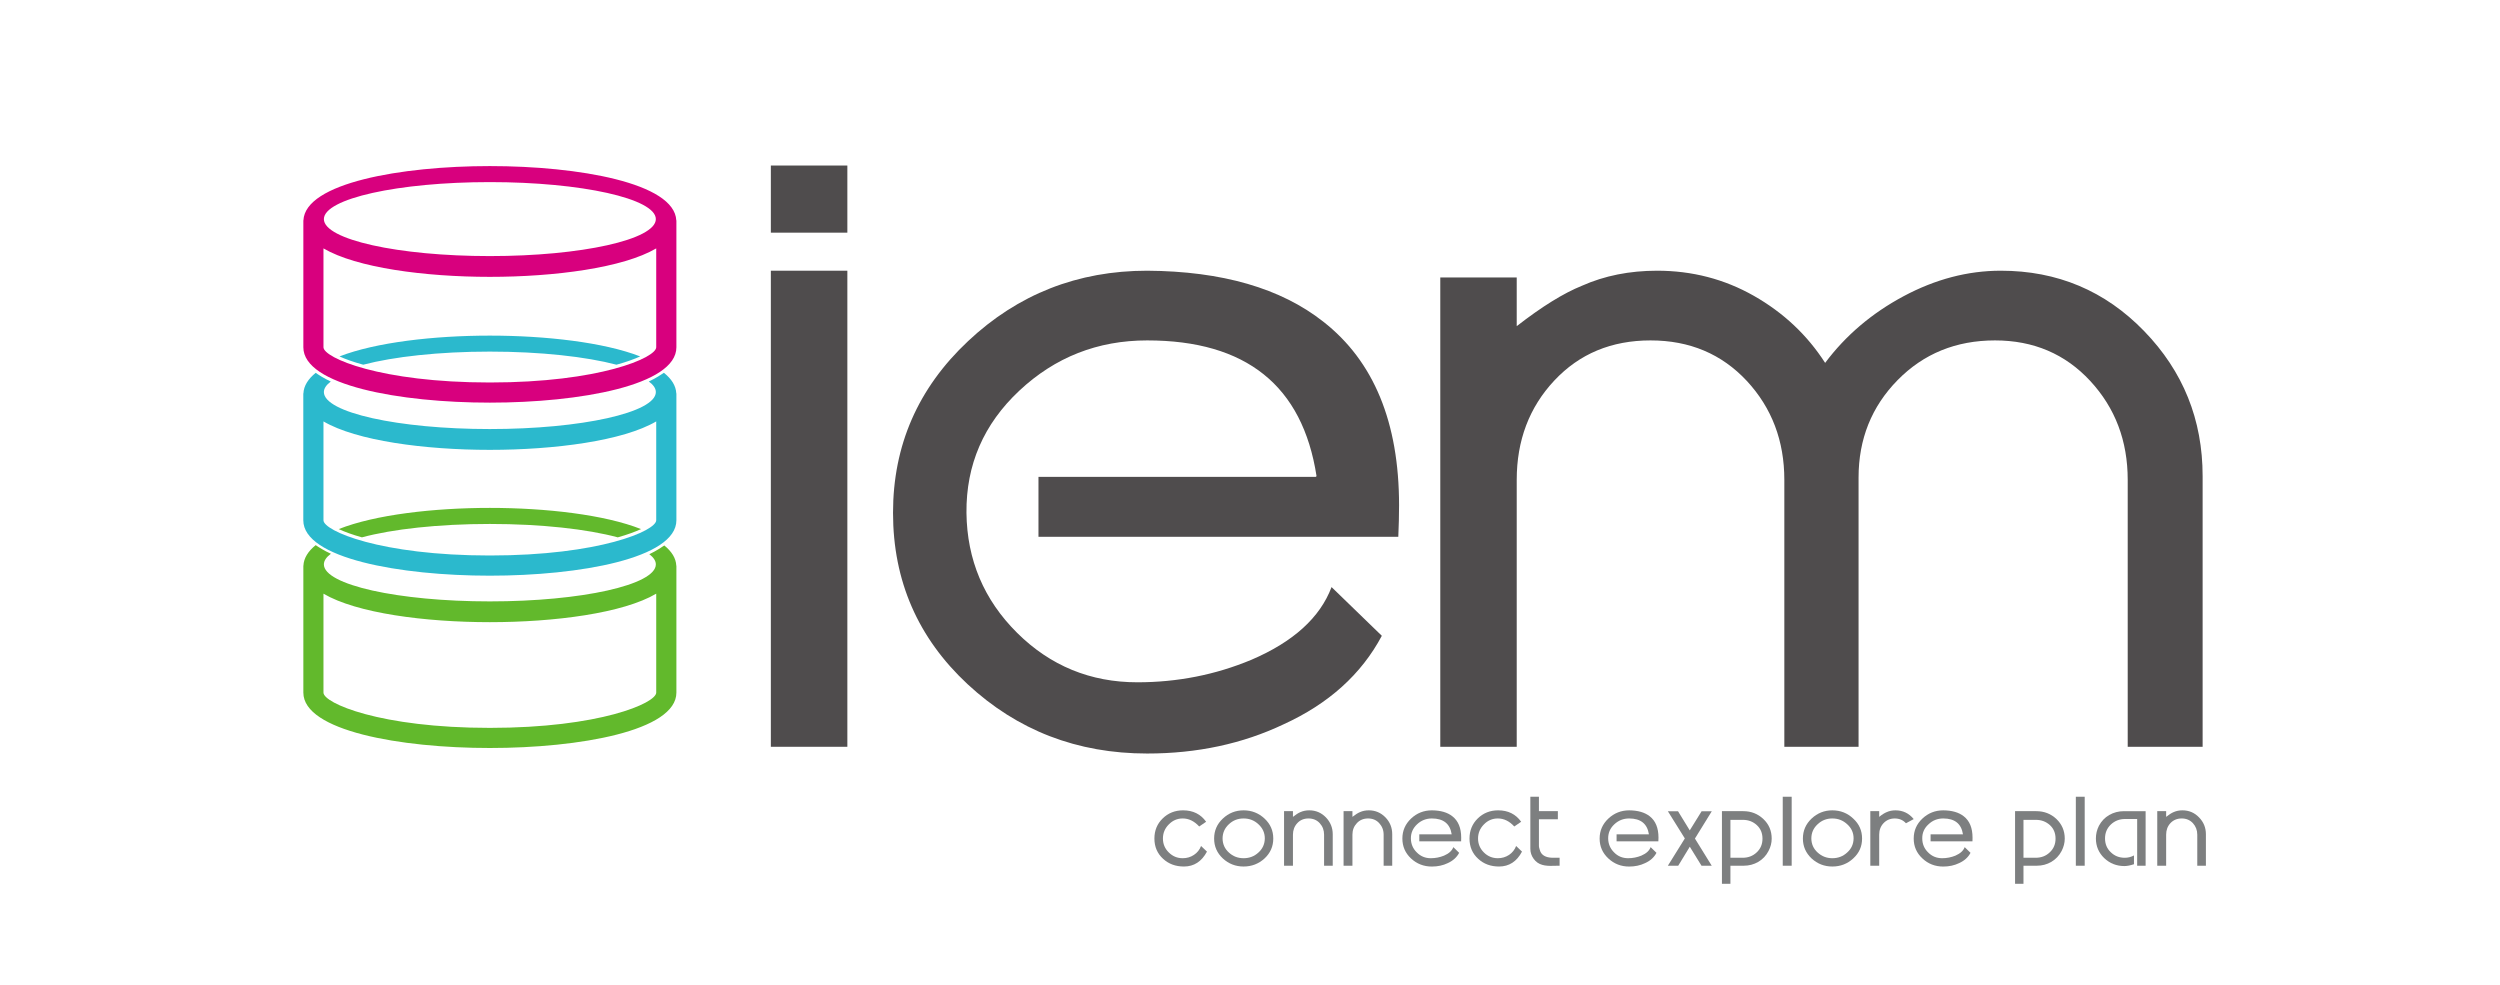 <?xml version="1.0" encoding="UTF-8"?>
<svg xmlns="http://www.w3.org/2000/svg" width="942" height="371" viewBox="0 0 942 371" fill="none">
  <g clip-path="url(#clip0_116_26)">
    <mask id="mask0_116_26" style="mask-type:luminance" maskUnits="userSpaceOnUse" x="-111" y="-190" width="1123" height="794">
      <path d="M-111 -190H1011.52V603.707H-111V-190Z" fill="white"></path>
    </mask>
    <g mask="url(#mask0_116_26)">
      <path d="M496.073 179.408C490.796 145.313 469.536 128.266 432.258 128.266C413.609 128.266 397.564 134.59 384.092 147.198C370.626 159.808 364 175.165 364.162 193.233C364.373 210.946 370.722 226.017 383.246 238.456C395.769 250.88 410.872 257.086 428.573 257.086C443.642 257.086 457.954 254.272 471.51 248.614C487.342 241.844 497.396 232.696 501.73 221.212L520.673 239.569C512.952 254.074 500.602 265.189 483.662 272.916C468.212 280.261 451.076 283.928 432.258 283.928C405.884 283.928 383.337 275.218 364.589 257.805C345.878 240.382 336.492 218.856 336.492 193.233C336.492 167.818 345.906 146.256 364.752 128.554C383.573 110.866 406.074 102.002 432.258 102.002C460.493 102.185 482.625 108.601 498.637 121.222C517.65 136.082 527.168 159.165 527.168 190.418C527.168 194.176 527.061 198.13 526.88 202.278H391.297V179.682H495.798L496.073 179.408Z" fill="#4F4C4D"></path>
      <path d="M700.306 281.389H672.336V180.807C672.336 166.119 667.626 153.694 658.204 143.533C648.733 133.373 636.654 128.266 621.92 128.266C607.192 128.266 595.106 133.309 585.666 143.389C576.228 153.47 571.501 165.947 571.501 180.807V281.389H542.698V104.557H571.501V122.899C580.928 115.567 589.122 110.473 596.114 107.659C604.598 103.889 614.012 102.002 624.397 102.002C637.592 102.002 649.744 105.159 660.857 111.471C671.974 117.793 680.954 126.213 687.712 136.738C695.436 126.394 705.306 118.015 717.274 111.611C729.244 105.211 741.454 102.002 753.884 102.002C775.197 102.002 793.213 109.583 807.904 124.746C822.606 139.906 829.949 158.133 829.949 179.409V281.389H801.722V180.807C801.722 166.119 797.009 153.694 787.594 143.533C778.181 133.373 766.229 128.266 751.712 128.266C737.029 128.266 724.792 133.267 714.997 143.246C705.202 153.235 700.306 165.465 700.306 179.971V281.389Z" fill="#4F4C4D"></path>
      <path d="M290.456 87.668H319.284V62.372H290.456V87.668Z" fill="#4F4C4D"></path>
      <path d="M290.456 281.389H319.284V102.002H290.456V281.389Z" fill="#4F4C4D"></path>
      <path d="M451.863 311.421C449.986 309.391 447.931 308.395 445.646 308.395C443.61 308.395 441.869 309.141 440.397 310.649C438.923 312.127 438.19 313.881 438.19 315.963C438.19 317.995 438.923 319.76 440.397 321.201C441.869 322.655 443.61 323.375 445.646 323.375C447.211 323.375 448.618 322.965 449.869 322.131C451.138 321.291 452.027 320.165 452.558 318.767L454.783 320.888C452.797 324.617 449.894 326.504 446.125 326.504C442.97 326.504 440.375 325.549 438.262 323.609C436.075 321.607 434.981 319.065 434.981 315.963C434.981 312.953 436.011 310.413 438.093 308.395C440.175 306.355 442.739 305.333 445.79 305.333C449.522 305.333 452.437 306.771 454.47 309.637L451.863 311.421Z" fill="#7D7F80"></path>
      <path d="M468.585 308.396C466.412 308.396 464.553 309.116 463.001 310.611C461.454 312.063 460.668 313.845 460.668 315.964C460.689 318.044 461.482 319.825 463.033 321.225C464.584 322.665 466.437 323.375 468.585 323.375C470.76 323.375 472.638 322.665 474.184 321.225C475.746 319.825 476.546 318.044 476.58 315.964C476.593 313.845 475.785 312.063 474.213 310.611C472.638 309.116 470.76 308.396 468.585 308.396ZM468.585 326.504C465.568 326.504 462.956 325.483 460.769 323.464C458.574 321.409 457.482 318.924 457.482 315.964C457.482 312.992 458.574 310.491 460.769 308.436C462.956 306.38 465.568 305.333 468.585 305.333C471.637 305.333 474.264 306.38 476.48 308.436C478.682 310.491 479.77 312.992 479.77 315.964C479.77 318.924 478.682 321.409 476.48 323.464C474.264 325.483 471.637 326.504 468.585 326.504Z" fill="#7D7F80"></path>
      <path d="M502.175 314.342V326.203H498.913V314.495C498.913 312.78 498.361 311.354 497.265 310.162C496.192 308.984 494.752 308.395 493.049 308.395C491.319 308.395 489.907 308.984 488.832 310.151C487.732 311.328 487.183 312.78 487.183 314.495V326.203H483.831V305.634H487.183V307.795C488.284 306.918 489.237 306.314 490.036 305.986C491.031 305.552 492.131 305.332 493.335 305.332C495.799 305.332 497.893 306.235 499.595 307.988C501.296 309.758 502.175 311.878 502.175 314.342Z" fill="#7D7F80"></path>
      <path d="M524.589 314.342V326.203H521.353V314.495C521.353 312.78 520.778 311.354 519.679 310.162C518.606 308.984 517.207 308.395 515.491 308.395C513.774 308.395 512.361 308.984 511.274 310.151C510.161 311.328 509.597 312.78 509.597 314.495V326.203H506.258V305.634H509.597V307.795C510.697 306.918 511.678 306.314 512.481 305.986C513.461 305.552 514.577 305.332 515.779 305.332C518.237 305.332 520.319 306.235 522.037 307.988C523.749 309.758 524.589 311.878 524.589 314.342Z" fill="#7D7F80"></path>
      <path d="M546.99 314.343C546.378 310.398 543.887 308.396 539.53 308.396C537.38 308.396 535.498 309.132 533.936 310.611C532.392 312.063 531.594 313.846 531.622 315.964C531.646 317.995 532.392 319.775 533.848 321.192C535.298 322.666 537.064 323.375 539.108 323.375C540.866 323.375 542.538 323.047 544.11 322.404C545.97 321.607 547.12 320.536 547.62 319.199L549.806 321.346C548.93 323.022 547.487 324.331 545.523 325.222C543.744 326.087 541.726 326.518 539.53 326.518C536.479 326.518 533.848 325.496 531.672 323.464C529.498 321.427 528.415 318.936 528.415 315.964C528.415 312.992 529.524 310.491 531.699 308.426C533.872 306.38 536.492 305.334 539.53 305.334C542.827 305.36 545.392 306.106 547.251 307.575C549.464 309.302 550.579 311.972 550.579 315.636C550.579 316.056 550.579 316.514 550.552 317.012H534.79V314.379H546.939L546.99 314.343Z" fill="#7D7F80"></path>
      <path d="M570.584 311.421C568.722 309.391 566.657 308.395 564.38 308.395C562.362 308.395 560.58 309.141 559.128 310.649C557.672 312.127 556.928 313.881 556.928 315.963C556.928 317.995 557.672 319.76 559.128 321.201C560.58 322.655 562.362 323.375 564.38 323.375C565.948 323.375 567.326 322.965 568.609 322.131C569.852 321.291 570.74 320.165 571.277 318.767L573.49 320.888C571.529 324.617 568.622 326.504 564.848 326.504C561.708 326.504 559.089 325.549 556.993 323.609C554.793 321.607 553.708 319.065 553.708 315.963C553.708 312.953 554.753 310.413 556.812 308.395C558.906 306.355 561.472 305.333 564.5 305.333C568.253 305.333 571.132 306.771 573.176 309.637L570.584 311.421Z" fill="#7D7F80"></path>
      <path d="M576.633 300.213H579.869V305.647H587.003V308.698H579.869V318.818C579.869 319.119 579.985 319.579 580.167 320.166C580.351 320.77 580.521 321.175 580.706 321.409C581.554 322.63 583.073 323.206 585.261 323.206H586.453H587.658V326.205C587.525 326.205 586.818 326.205 585.575 326.229C584.619 326.27 583.859 326.27 583.258 326.229C582.442 326.165 581.711 326.073 581.11 325.874C579.774 325.497 578.701 324.747 577.889 323.61C577.053 322.47 576.633 321.202 576.633 319.801V300.213Z" fill="#7D7F80"></path>
      <path d="M621.306 314.343C620.692 310.398 618.204 308.396 613.884 308.396C611.694 308.396 609.836 309.132 608.265 310.611C606.708 312.063 605.933 313.846 605.961 315.964C605.986 317.995 606.745 319.775 608.2 321.192C609.628 322.666 611.406 323.375 613.48 323.375C615.202 323.375 616.88 323.047 618.45 322.404C620.31 321.607 621.473 320.536 621.96 319.199L624.158 321.346C623.282 323.022 621.857 324.331 619.865 325.222C618.084 326.087 616.068 326.518 613.884 326.518C610.805 326.518 608.212 325.496 606.026 323.464C603.838 321.427 602.74 318.936 602.74 315.964C602.74 312.992 603.852 310.491 606.041 308.426C608.226 306.38 610.857 305.334 613.884 305.334C617.168 305.36 619.734 306.106 621.62 307.575C623.82 309.302 624.917 311.972 624.917 315.636C624.917 316.056 624.905 316.514 624.868 317.012H609.126V314.379H621.278L621.306 314.343Z" fill="#7D7F80"></path>
      <path d="M644.978 326.205H641.126L636.714 319.044L632.354 326.205H628.451L634.846 315.926L628.451 305.674H632.275L636.702 312.888L641.17 305.674H645.003L638.653 315.964L644.978 326.205Z" fill="#7D7F80"></path>
      <path d="M652.021 323.206H656.604C658.698 323.206 660.477 322.551 661.934 321.165C663.401 319.789 664.104 318.071 664.104 315.991C664.104 313.921 663.401 312.221 661.986 310.922C660.557 309.587 658.79 308.919 656.694 308.919H652.021V323.206ZM666.372 320.667C665.48 322.403 664.196 323.753 662.549 324.737C660.846 325.731 659.013 326.205 657.005 326.205H652.021V333.023H648.826V305.647H656.864C659.812 305.647 662.325 306.63 664.42 308.595C666.528 310.583 667.574 313.033 667.574 315.991C667.574 317.614 667.178 319.159 666.372 320.667Z" fill="#7D7F80"></path>
      <path d="M675.104 326.205H671.737V300.213H675.104V326.205Z" fill="#7D7F80"></path>
      <path d="M690.418 308.396C688.261 308.396 686.405 309.116 684.844 310.611C683.286 312.063 682.513 313.845 682.513 315.964C682.541 318.044 683.325 319.825 684.882 321.225C686.453 322.665 688.313 323.375 690.418 323.375C692.606 323.375 694.47 322.665 696.013 321.225C697.596 319.825 698.397 318.044 698.434 315.964C698.448 313.845 697.661 312.063 696.064 310.611C694.47 309.116 692.606 308.396 690.418 308.396ZM690.418 326.504C687.408 326.504 684.805 325.483 682.606 323.464C680.434 321.409 679.332 318.924 679.332 315.964C679.332 312.992 680.434 310.491 682.606 308.436C684.805 306.38 687.408 305.333 690.418 305.333C693.498 305.333 696.117 306.38 698.293 308.436C700.544 310.491 701.629 312.992 701.629 315.964C701.629 318.924 700.544 321.409 698.293 323.464C696.117 325.483 693.498 326.504 690.418 326.504Z" fill="#7D7F80"></path>
      <path d="M713.935 308.397C712.25 308.397 710.834 308.999 709.732 310.153C708.623 311.315 708.083 312.782 708.083 314.497V326.217H704.734V305.647H708.083V307.797C709.158 306.919 710.124 306.314 710.936 305.999C711.92 305.554 713.018 305.334 714.211 305.334C717.016 305.334 719.304 306.443 721.086 308.634L718.166 310.203C717.078 308.999 715.65 308.397 713.935 308.397Z" fill="#7D7F80"></path>
      <path d="M739.64 314.343C739.034 310.398 736.558 308.396 732.225 308.396C730.054 308.396 728.181 309.132 726.649 310.611C725.052 312.063 724.265 313.846 724.308 315.964C724.322 317.995 725.052 319.775 726.52 321.192C727.96 322.666 729.742 323.375 731.809 323.375C733.55 323.375 735.21 323.047 736.797 322.404C738.617 321.607 739.82 320.536 740.29 319.199L742.49 321.346C741.614 323.022 740.173 324.331 738.198 325.222C736.417 326.087 734.425 326.518 732.225 326.518C729.15 326.518 726.52 325.496 724.373 323.464C722.172 321.427 721.086 318.936 721.086 315.964C721.086 312.992 722.172 310.491 724.373 308.426C726.558 306.38 729.165 305.334 732.225 305.334C735.51 305.36 738.08 306.106 739.94 307.575C742.153 309.302 743.25 311.972 743.25 315.636C743.25 316.056 743.25 316.514 743.225 317.012H727.446V314.379H739.612L739.64 314.343Z" fill="#7D7F80"></path>
      <path d="M762.446 323.206H767C769.122 323.206 770.907 322.551 772.344 321.165C773.823 319.789 774.53 318.071 774.53 315.991C774.53 313.921 773.823 312.221 772.424 310.922C770.954 309.587 769.202 308.919 767.119 308.919H762.446V323.206ZM776.81 320.667C775.904 322.403 774.607 323.753 772.971 324.737C771.284 325.731 769.436 326.205 767.446 326.205H762.446V333.023H759.275V305.647H767.264C770.238 305.647 772.763 306.63 774.858 308.595C776.924 310.583 778 313.033 778 315.991C778 317.614 777.582 319.159 776.81 320.667Z" fill="#7D7F80"></path>
      <path d="M785.515 326.205H782.175V300.213H785.515V326.205Z" fill="#7D7F80"></path>
      <path d="M805.285 326.205V308.596H800.729C798.624 308.596 796.827 309.301 795.359 310.687C793.892 312.103 793.175 313.829 793.175 315.927C793.175 317.996 793.892 319.761 795.348 321.125C796.772 322.524 798.527 323.207 800.611 323.207C801.853 323.207 803.005 322.917 804.079 322.328V325.639C802.693 326.097 801.473 326.332 800.452 326.332C797.507 326.332 794.98 325.328 792.872 323.335C790.805 321.345 789.733 318.857 789.733 315.927C789.733 314.277 790.109 312.667 790.881 311.147C791.825 309.392 793.107 308.045 794.759 307.088C796.463 306.132 798.267 305.648 800.311 305.648H808.468V326.205H805.285Z" fill="#7D7F80"></path>
      <path d="M831.184 314.342V326.203H827.933V314.495C827.933 312.78 827.357 311.354 826.284 310.162C825.173 308.984 823.77 308.395 822.07 308.395C820.352 308.395 818.928 308.984 817.826 310.151C816.728 311.328 816.205 312.78 816.205 314.495V326.203H812.853V305.634H816.205V307.795C817.305 306.918 818.246 306.314 819.056 305.986C820.05 305.552 821.14 305.332 822.341 305.332C824.818 305.332 826.913 306.235 828.592 307.988C830.33 309.758 831.184 311.878 831.184 314.342Z" fill="#7D7F80"></path>
      <path d="M184.576 191.374C163.419 191.374 141.274 193.939 127.63 199.362C129.882 200.397 132.787 201.47 136.376 202.477C147.852 199.374 165.16 197.425 184.576 197.425C203.967 197.425 221.302 199.374 232.779 202.477C236.344 201.47 239.271 200.397 241.544 199.362C227.875 193.939 205.748 191.374 184.576 191.374Z" fill="#62B92C"></path>
      <path d="M184.556 126.46C163.583 126.46 141.593 128.975 127.912 134.303C130.241 135.349 133.227 136.425 136.873 137.42C148.329 134.408 165.44 132.484 184.556 132.484C203.708 132.484 220.817 134.408 232.287 137.42C235.927 136.425 238.897 135.349 241.219 134.303C227.56 128.975 205.557 126.46 184.556 126.46Z" fill="#2BB9CD"></path>
      <path d="M247.264 130.846C247.264 134.8 225.95 144.123 184.576 144.123C143.204 144.123 121.883 134.8 121.883 130.846V93.596C134.328 100.903 160.119 104.32 184.576 104.32C209.054 104.32 234.846 100.903 247.264 93.596V130.846ZM184.576 68.616C219.118 68.616 247.12 74.85 247.12 82.561C247.12 90.26 219.118 96.491 184.576 96.491C150.038 96.491 122.039 90.26 122.039 82.561C122.039 74.85 150.038 68.616 184.576 68.616ZM254.826 83.044C254.171 68.983 218.114 62.58 184.576 62.58C151.034 62.58 114.984 68.983 114.327 83.044H114.302V130.846C114.302 145.182 150.724 151.715 184.576 151.715C218.43 151.715 254.866 145.182 254.866 130.846V83.044H254.826Z" fill="#D8007E"></path>
      <path d="M247.264 260.975C247.264 264.942 225.95 274.264 184.576 274.264C143.204 274.264 121.883 264.942 121.883 260.975V223.699C134.328 231.031 160.119 234.435 184.576 234.435C209.054 234.435 234.846 231.031 247.264 223.699V260.975ZM254.826 213.16C254.708 210.291 253.059 207.779 250.31 205.528C249.688 205.971 247.403 207.53 244.667 208.826C246.264 210.03 247.12 211.327 247.12 212.662C247.12 220.36 219.118 226.607 184.576 226.607C150.038 226.607 122.039 220.36 122.039 212.662C122.039 211.275 122.976 209.914 124.679 208.654C122.176 207.53 119.991 206.13 118.95 205.408C116.14 207.674 114.459 210.254 114.327 213.16H114.302V260.975C114.302 275.326 150.724 281.846 184.576 281.846C218.43 281.846 254.866 275.326 254.866 260.975V213.16H254.826Z" fill="#62B92C"></path>
      <path d="M247.264 196.035C247.264 200.002 225.931 209.313 184.556 209.313C143.204 209.313 121.883 200.002 121.883 196.035V158.787C134.308 166.091 160.119 169.509 184.556 169.509C209.035 169.509 234.832 166.091 247.264 158.787V196.035ZM254.826 148.233C254.688 145.326 253.014 142.747 250.158 140.469C249.295 141.071 247.088 142.538 244.475 143.743C246.184 144.999 247.12 146.335 247.12 147.735C247.12 155.422 219.118 161.666 184.556 161.666C150.038 161.666 122.039 155.422 122.039 147.735C122.039 146.361 122.956 145.039 124.631 143.769C122.008 142.551 119.78 141.071 118.95 140.483C116.14 142.774 114.459 145.341 114.327 148.233H114.282V196.035C114.282 210.371 150.724 216.918 184.556 216.918C218.43 216.918 254.866 210.371 254.866 196.035V148.233H254.826Z" fill="#2BB9CD"></path>
    </g>
  </g>
  <defs>
    <clipPath id="clip0_116_26">
      <rect width="942" height="371" fill="white"></rect>
    </clipPath>
  </defs>
</svg>
